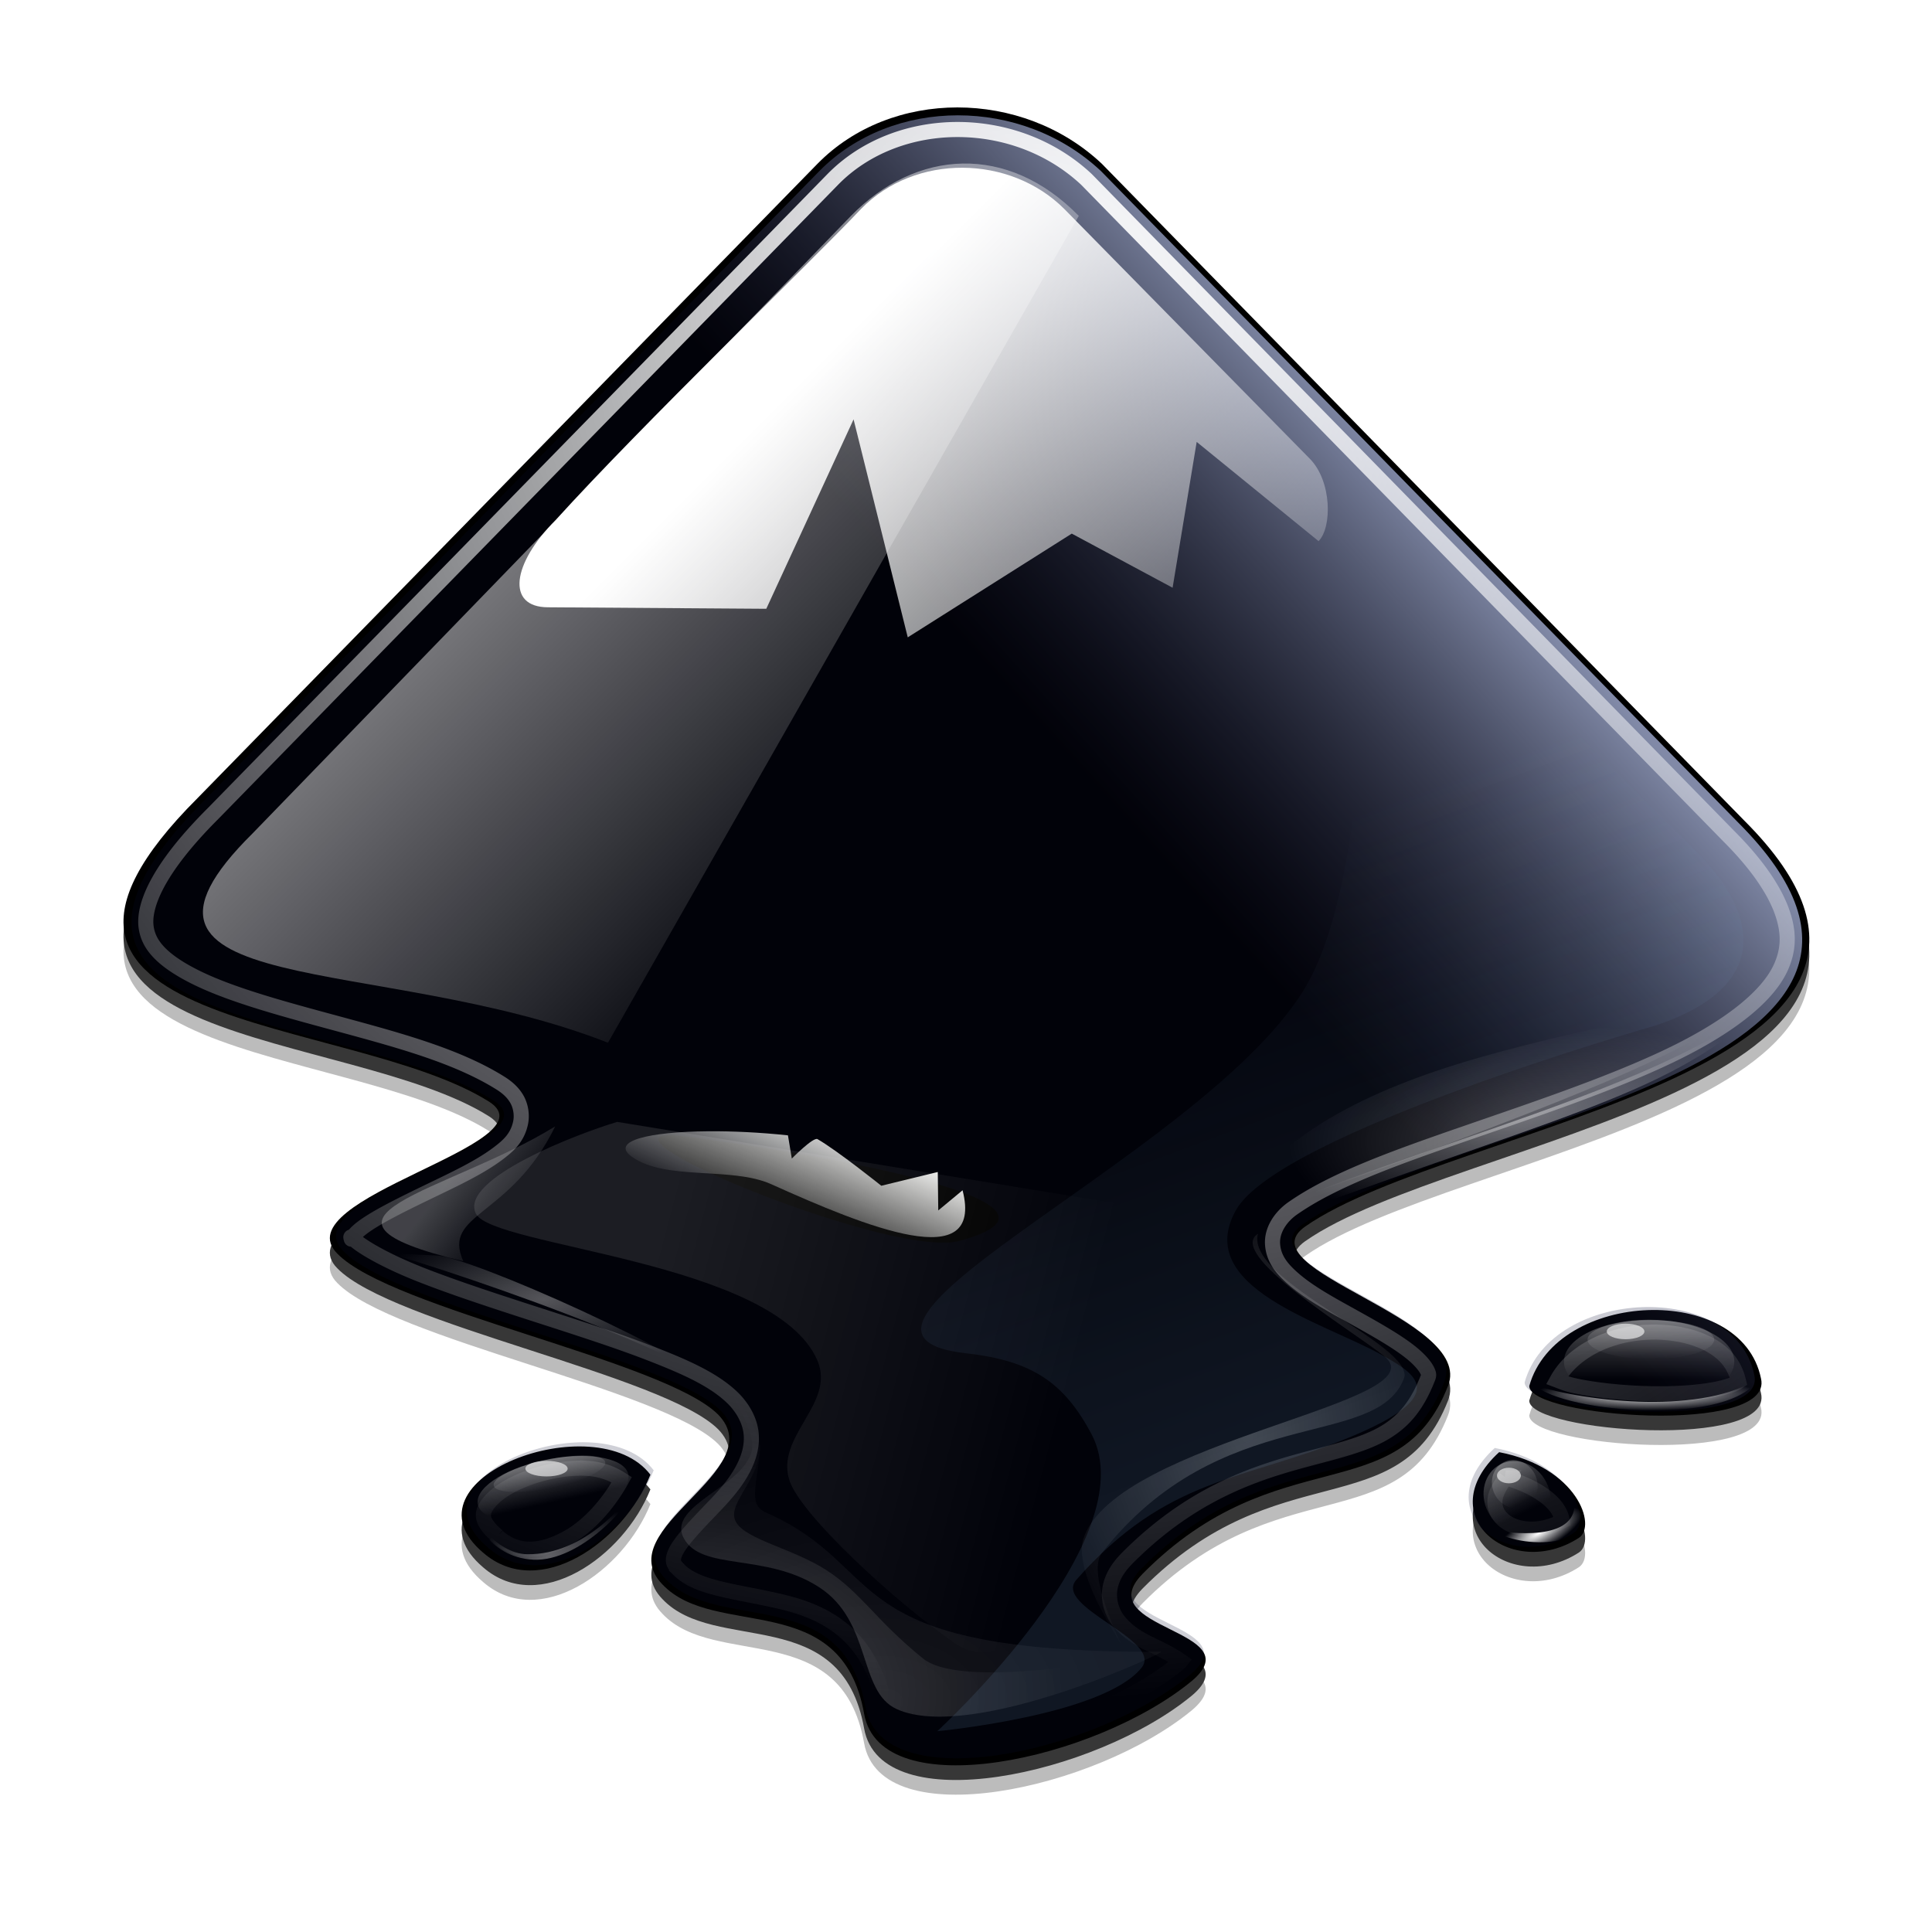 <?xml version="1.0" encoding="UTF-8" standalone="no"?>
<svg xmlns:dc="http://purl.org/dc/elements/1.1/" xmlns:cc="http://creativecommons.org/ns#" xmlns:rdf="http://www.w3.org/1999/02/22-rdf-syntax-ns#" xmlns:svg="http://www.w3.org/2000/svg" xmlns="http://www.w3.org/2000/svg" xmlns:xlink="http://www.w3.org/1999/xlink" xmlns:sodipodi="http://sodipodi.sourceforge.net/DTD/sodipodi-0.dtd" xmlns:inkscape="http://www.inkscape.org/namespaces/inkscape" version="1.0" width="128" height="128" id="svg2" sodipodi:version="0.32" inkscape:version="0.48+devel r" sodipodi:docname="inkscape.svg" inkscape:output_extension="org.inkscape.output.svg.inkscape" inkscape:export-xdpi="45" inkscape:export-ydpi="45">
<title id="title7387">Inkscape Logo</title>
<sodipodi:namedview bordercohor="#666666" inkscape:window-height="577" inkscape:window-width="862" inkscape:pageshadow="2" inkscape:pageopacity="0.0" guidetolerance="10.0" gridtolerance="10.0" objecttolerance="10.0" borderopacity="1.0" bordercolor="#666666" pagecolor="#ffffff" id="base" inkscape:zoom="1" inkscape:cx="-232" inkscape:cy="64" inkscape:window-x="192" inkscape:window-y="122" inkscape:current-layer="svg2" showgrid="false" inkscape:window-maximized="0" />
<defs id="defs4">
<linearGradient id="WhiteTransparent" gradientUnits="userSpaceOnUse">
<stop style="stop-color:white;stop-opacity:1" offset="0" id="stop7" />
<stop style="stop-color:white;stop-opacity:0" offset="1" id="stop9" />
</linearGradient>
<linearGradient id="BlackTransparent" gradientUnits="userSpaceOnUse">
<stop style="stop-color:black;stop-opacity:1" offset="0" id="stop12" />
<stop style="stop-color:black;stop-opacity:0" offset="1" id="stop14" />
</linearGradient>
<linearGradient id="liquidShade" xlink:href="#BlackTransparent" x1="0" y1="128" x2="0" y2="64" gradientUnits="userSpaceOnUse" />
<linearGradient id="liquidSpecular" xlink:href="#WhiteTransparent" x1="0" y1="128" x2="0" y2="76" gradientUnits="userSpaceOnUse" />
<linearGradient id="sideSpecular" xlink:href="#WhiteTransparent" x1="80" y1="20" x2="60" y2="40" gradientUnits="userSpaceOnUse" />
<linearGradient id="IcecapTip" xlink:href="#WhiteTransparent" x1="60" y1="20" x2="90" y2="50" gradientUnits="userSpaceOnUse" />
<linearGradient id="shinySpecular" xlink:href="#WhiteTransparent" x1="33" y1="35" x2="58" y2="60" gradientUnits="userSpaceOnUse" />
<clipPath clipPathUnits="userSpaceOnUse" id="clipoutline1">
<path id="outline1" d="M 54.1,12.5 L 12.9,54.7 C -2.7,70.3 23,69 32.3,74.9 C 36.6,77.7 18.5,81.3 22.2,85 C 25.8,88.7 43.9,92.1 47.5,95.7 C 51.1,99.4 40.2,103.3 43.8,107 C 47.3,110.7 55.7,107.2 57.2,115.6 C 58.3,121.8 72.6,118.7 79,113.4 C 83,110 72.1,110 75.7,106.3 C 84.7,97.2 92.7,102.2 96,93.8 C 97.8,89.3 82.4,86.1 86.5,83.2 C 96.3,76.3 132.3,72.8 115.7,56.2 L 73,12.5 C 67.7,7.5 59,7.5 54.1,12.5 z M 44.2,77.2 C 45.1,77.2 75,81.2 63.5,84.3 C 59.1,85.5 38.9,77.2 44.2,77.2 z M 101.4,93.8 C 101.4,95.9 117.7,97.1 116.8,93.3 C 115.5,86.9 103.2,87.4 101.4,93.8 z M 31.9,104.9 C 35.6,108.1 41.2,104.2 43,99.7 C 39.4,95 26.1,100 31.9,104.9 z M 99.4,98.2 C 94.8,102.4 100.2,106.8 104.7,103.9 C 105.9,103.1 104.6,99.2 99.4,98.2 z " />
</clipPath>
<filter id="ShadowBlur" filterUnits="userSpaceOnUse" x="0" y="0">
<feGaussianBlur in="SourceAlpha" stdDeviation="3" result="blur" id="feGaussianBlur24" />
</filter>
<filter color-interpolation-filters="sRGB" inkscape:collect="always" id="filter6017">
<feGaussianBlur inkscape:collect="always" stdDeviation="0.805" id="feGaussianBlur6019" />
</filter>
<filter color-interpolation-filters="sRGB" inkscape:collect="always" id="filter6031">
<feGaussianBlur inkscape:collect="always" stdDeviation="3.49" id="feGaussianBlur6033" />
</filter>
<linearGradient inkscape:collect="always" xlink:href="#linearGradient5785" id="linearGradient9175" gradientUnits="userSpaceOnUse" x1="82.119" y1="20" x2="60" y2="40" />
<linearGradient gradientUnits="userSpaceOnUse" id="linearGradient5785">
<stop id="stop5787" offset="0" style="stop-color:#c0cdf9;stop-opacity:1" />
<stop id="stop5789" offset="1" style="stop-color:#07092d;stop-opacity:0.288" />
</linearGradient>
<clipPath clipPathUnits="userSpaceOnUse" id="clipPath9086">
<use id="use9088" xlink:href="#outline1" class="low-specularity" style="fill:#ffffff;fill-opacity:1" x="0" y="0" width="400" height="300" transform="translate(1.009546e-6,0)" />
</clipPath>
<filter color-interpolation-filters="sRGB" inkscape:collect="always" id="filter8490">
<feGaussianBlur inkscape:collect="always" stdDeviation="2.416" id="feGaussianBlur8492" />
</filter>
<linearGradient gradientUnits="userSpaceOnUse" y2="60" x2="58" y1="35" x1="33" xlink:href="#WhiteTransparent-4" id="shinySpecular-4" gradientTransform="matrix(1.009,0,0,1.009,-0.389,-0.383)" />
<linearGradient gradientUnits="userSpaceOnUse" id="WhiteTransparent-4">
<stop id="stop7606-4" offset="0" style="stop-color:white;stop-opacity:1" />
<stop id="stop7608-7" offset="1" style="stop-color:white;stop-opacity:0" />
</linearGradient>
<linearGradient gradientUnits="userSpaceOnUse" y2="50" x2="90" y1="20" x1="60" xlink:href="#WhiteTransparent-4" id="IcecapTip-6" />
<radialGradient inkscape:collect="always" xlink:href="#linearGradient8568" id="radialGradient9177" gradientUnits="userSpaceOnUse" gradientTransform="matrix(1.57,0,0,1.051,-75.5,-22.096)" cx="116.31" cy="250.897" fx="116.31" fy="250.897" r="30.6" />
<linearGradient inkscape:collect="always" id="linearGradient8568">
<stop style="stop-color:#ffffff;stop-opacity:1;" offset="0" id="stop8570" />
<stop style="stop-color:#ffffff;stop-opacity:0;" offset="1" id="stop8572" />
</linearGradient>
<radialGradient inkscape:collect="always" xlink:href="#linearGradient8568" id="radialGradient8574" cx="132.444" cy="251.994" fx="132.444" fy="251.994" r="30.6" gradientTransform="matrix(2.003,0,0,1.341,-132.875,-95.166)" gradientUnits="userSpaceOnUse" />
<filter color-interpolation-filters="sRGB" inkscape:collect="always" id="filter8732" x="-0.078" width="1.156" y="-0.114" height="1.228">
<feGaussianBlur inkscape:collect="always" stdDeviation="1.958" id="feGaussianBlur8734" />
</filter>
<radialGradient inkscape:collect="always" xlink:href="#linearGradient8738" id="radialGradient8744" cx="210.25" cy="168.5" fx="210.25" fy="168.5" r="34.25" gradientTransform="matrix(1,0,0,0.423,0,97.164)" gradientUnits="userSpaceOnUse" />
<linearGradient inkscape:collect="always" id="linearGradient8738">
<stop style="stop-color:#ffffff;stop-opacity:1;" offset="0" id="stop8740" />
<stop style="stop-color:#ffffff;stop-opacity:0;" offset="1" id="stop8742" />
</linearGradient>
<radialGradient inkscape:collect="always" xlink:href="#linearGradient8738" id="radialGradient8768" gradientUnits="userSpaceOnUse" gradientTransform="matrix(1,0,0,0.423,0,97.164)" cx="217.5" cy="182.082" fx="217.5" fy="182.082" r="34.25" />
<filter color-interpolation-filters="sRGB" inkscape:collect="always" id="filter8764" x="-0.074" width="1.149" y="-0.175" height="1.351">
<feGaussianBlur inkscape:collect="always" stdDeviation="2.12" id="feGaussianBlur8766" />
</filter>
<linearGradient inkscape:collect="always" xlink:href="#linearGradient8866" id="linearGradient8912" x1="231.625" y1="195.188" x2="231.75" y2="201.5" gradientUnits="userSpaceOnUse" />
<linearGradient inkscape:collect="always" id="linearGradient8866">
<stop style="stop-color:#ffffff;stop-opacity:1;" offset="0" id="stop8868" />
<stop style="stop-color:#ffffff;stop-opacity:0;" offset="1" id="stop8870" />
</linearGradient>
<linearGradient inkscape:collect="always" xlink:href="#linearGradient8866" id="linearGradient8910" x1="231.376" y1="195.621" x2="231.376" y2="200.071" gradientUnits="userSpaceOnUse" />
<filter color-interpolation-filters="sRGB" inkscape:collect="always" id="filter8906" x="-0.085" width="1.171" y="-0.278" height="1.556">
<feGaussianBlur inkscape:collect="always" stdDeviation="0.565" id="feGaussianBlur8908" />
</filter>
<radialGradient inkscape:collect="always" xlink:href="#linearGradient8916" id="radialGradient8922" cx="228.219" cy="204.832" fx="228.219" fy="204.832" r="14.094" gradientTransform="matrix(1,0,0,0.148,0,174.569)" gradientUnits="userSpaceOnUse" />
<linearGradient inkscape:collect="always" id="linearGradient8916">
<stop style="stop-color:#ffffff;stop-opacity:1;" offset="0" id="stop8918" />
<stop style="stop-color:#ffffff;stop-opacity:0;" offset="1" id="stop8920" />
</linearGradient>
<filter color-interpolation-filters="sRGB" inkscape:collect="always" id="filter8980" x="-0.07" width="1.14" y="-0.473" height="1.946">
<feGaussianBlur inkscape:collect="always" stdDeviation="0.821" id="feGaussianBlur8982" />
</filter>
<linearGradient inkscape:collect="always" xlink:href="#linearGradient8866" id="linearGradient8990" gradientUnits="userSpaceOnUse" x1="231.625" y1="195.188" x2="231.75" y2="201.5" />
<linearGradient inkscape:collect="always" xlink:href="#linearGradient8866" id="linearGradient8992" gradientUnits="userSpaceOnUse" x1="231.376" y1="195.621" x2="231.376" y2="200.071" />
<radialGradient inkscape:collect="always" xlink:href="#linearGradient8916" id="radialGradient8994" gradientUnits="userSpaceOnUse" gradientTransform="matrix(1,0,0,0.148,0,174.569)" cx="228.219" cy="204.832" fx="228.219" fy="204.832" r="14.094" />
<radialGradient inkscape:collect="always" xlink:href="#linearGradient8998" id="radialGradient9004" cx="89.875" cy="187.869" fx="89.875" fy="187.869" r="22.75" gradientTransform="matrix(1,0,0,0.407,0,115.76)" gradientUnits="userSpaceOnUse" />
<linearGradient inkscape:collect="always" id="linearGradient8998">
<stop style="stop-color:#ffffff;stop-opacity:0.33" offset="0" id="stop9000" />
<stop style="stop-color:#ffffff;stop-opacity:0;" offset="1" id="stop9002" />
</linearGradient>
<linearGradient inkscape:collect="always" xlink:href="#linearGradient8866" id="linearGradient9023" gradientUnits="userSpaceOnUse" x1="231.625" y1="195.188" x2="231.75" y2="201.5" />
<linearGradient inkscape:collect="always" xlink:href="#linearGradient8866" id="linearGradient9025" gradientUnits="userSpaceOnUse" x1="231.376" y1="195.621" x2="231.376" y2="200.071" />
<radialGradient inkscape:collect="always" xlink:href="#linearGradient9040" id="radialGradient9046" cx="90.281" cy="230.836" fx="90.281" fy="230.836" r="10.469" gradientTransform="matrix(1.185,-0.328,0.123,0.443,-45.068,152.922)" gradientUnits="userSpaceOnUse" />
<linearGradient inkscape:collect="always" id="linearGradient9040">
<stop style="stop-color:#ffffff;stop-opacity:1;" offset="0" id="stop9042" />
<stop style="stop-color:#ffffff;stop-opacity:0;" offset="1" id="stop9044" />
</linearGradient>
<filter color-interpolation-filters="sRGB" inkscape:collect="always" id="filter9068" x="-0.076" width="1.152" y="-0.166" height="1.331">
<feGaussianBlur inkscape:collect="always" stdDeviation="0.665" id="feGaussianBlur9070" />
</filter>
<radialGradient inkscape:collect="always" xlink:href="#linearGradient9286" id="radialGradient11553" gradientUnits="userSpaceOnUse" gradientTransform="matrix(1.722,0,0,1.695,-49.395,-14.078)" cx="68.4" cy="21.226" fx="68.4" fy="21.226" r="54.783" />
<linearGradient inkscape:collect="always" id="linearGradient9286">
<stop style="stop-color:#ffffff;stop-opacity:1;" offset="0" id="stop9288" />
<stop style="stop-color:#ffffff;stop-opacity:0;" offset="1" id="stop9290" />
</linearGradient>
<filter color-interpolation-filters="sRGB" inkscape:collect="always" id="filter9298">
<feGaussianBlur inkscape:collect="always" stdDeviation="0.326" id="feGaussianBlur9300" />
</filter>
<linearGradient inkscape:collect="always" xlink:href="#linearGradient5899-3" id="linearGradient5905" x1="95.5" y1="208.164" x2="153.5" y2="223.5" gradientUnits="userSpaceOnUse" />
<linearGradient inkscape:collect="always" id="linearGradient5899-3">
<stop style="stop-color:#ffffff;stop-opacity:1;" offset="0" id="stop5901-1" />
<stop style="stop-color:#ffffff;stop-opacity:0;" offset="1" id="stop5903-7" />
</linearGradient>
<filter color-interpolation-filters="sRGB" inkscape:collect="always" id="filter5983-5" x="-0.083" width="1.165" y="-0.122" height="1.245">
<feGaussianBlur inkscape:collect="always" stdDeviation="3.687" id="feGaussianBlur5985-9" />
</filter>
<linearGradient inkscape:collect="always" xlink:href="#linearGradient5793-6" id="linearGradient5801" x1="57.225" y1="76.246" x2="53.632" y2="84.48" gradientUnits="userSpaceOnUse" gradientTransform="matrix(0.885,0,0,0.885,5.177,9.229)" />
<linearGradient inkscape:collect="always" id="linearGradient5793-6">
<stop style="stop-color:#eeeeec;stop-opacity:1;" offset="0" id="stop5795-2" />
<stop style="stop-color:#eeeeec;stop-opacity:0;" offset="1" id="stop5797-1" />
</linearGradient>
<radialGradient inkscape:collect="always" xlink:href="#linearGradient5805" id="radialGradient5811" cx="181.227" cy="214.551" fx="181.227" fy="214.551" r="22.466" gradientTransform="matrix(1.352,0,0,1.718,-63.706,-153.956)" gradientUnits="userSpaceOnUse" />
<linearGradient inkscape:collect="always" id="linearGradient5805">
<stop style="stop-color:#ffffff;stop-opacity:1;" offset="0" id="stop5807" />
<stop style="stop-color:#ffffff;stop-opacity:0;" offset="1" id="stop5809" />
</linearGradient>
<filter color-interpolation-filters="sRGB" inkscape:collect="always" id="filter5845">
<feGaussianBlur inkscape:collect="always" stdDeviation="1.241" id="feGaussianBlur5847" />
</filter>
<linearGradient inkscape:collect="always" xlink:href="#WhiteTransparent-4" id="linearGradient5822" gradientUnits="userSpaceOnUse" gradientTransform="matrix(0.493,0,0,0.493,-6,-9.723)" x1="73.712" y1="180.476" x2="82.754" y2="187.66" />
<linearGradient inkscape:collect="always" id="linearGradient10981-3">
<stop style="stop-color:#729fcf;stop-opacity:1;" offset="0" id="stop10983-2" />
<stop style="stop-color:#729fcf;stop-opacity:0;" offset="1" id="stop10985-3" />
</linearGradient>
<filter color-interpolation-filters="sRGB" inkscape:collect="always" id="filter10997-7">
<feGaussianBlur inkscape:collect="always" stdDeviation="2.77" id="feGaussianBlur10999-0" />
</filter>
<linearGradient y2="144.5" x2="153.701" y1="217.5" x1="180.813" gradientTransform="translate(-130.166,-83.353)" gradientUnits="userSpaceOnUse" id="linearGradient1030" xlink:href="#linearGradient10981-3" inkscape:collect="always" />
</defs>
<style type="text/css" id="style26">
	.specularity {opacity:0.5;}
	.low-specularity {opacity:0.25;}
	.full-specularity {opacity:1;}
	.black {fill:#000000;}
	.white {fill:#ffffff;}
	.outline-big {stroke-width:16;stroke:none;opacity:0.1;fill:none;}
	.outline-small {stroke-width:8;stroke:none;opacity:0.2;fill:none;}
	.stroke-highlight {fill:none;stroke:none;opacity:0.2;}
       	.base-shadow 	{fill:black;opacity:75;}
	</style>
<!-- Copyright License -->
<g style="display:inline;enable-background:new" transform="matrix(0.997,0,0,0.996,0.221,-1.598)" id="g9139">
<g style="opacity:0.783" transform="translate(3.68968e-7,0.488)" id="g6035">
<path inkscape:connector-curvature="0" sodipodi:nodetypes="ccccccccccccccccccccccc" style="fill:#000000;fill-opacity:1;filter:url(#filter6017)" d="m 54.1,12.988 -41.2,42.2 c -15.6,15.6 10.1,14.3 19.4,20.2 4.3,2.8 -13.8,6.4 -10.1,10.1 3.6,3.7 21.7,7.1 25.3,10.7 3.6,3.7 -7.3,7.6 -3.7,11.3 3.5,3.7 11.9,0.2 13.4,8.6 1.1,6.2 15.4,3.1 21.8,-2.2 4,-3.4 -6.9,-3.4 -3.3,-7.1 9,-9.1 17,-4.1 20.3,-12.5 1.8,-4.5 -13.6,-7.7 -9.5,-10.6 9.8,-6.9 45.8,-10.4 29.2,-27 l -42.7,-43.7 c -5.3,-5 -14,-5 -18.9,0 z m 47.3,81.3 c 0,2.1 16.3,3.3 15.4,-0.5 -1.3,-6.4 -13.6,-5.9 -15.4,0.5 z M 31.9,105.388 c 3.7,3.2 9.3,-0.7 11.1,-5.2 -3.6,-4.7 -16.9,0.3 -11.1,5.2 z m 67.5,-6.7 c -4.6,4.2 0.8,8.6 5.3,5.7 1.2,-0.8 -0.1,-4.7 -5.3,-5.7 z" id="path5987" />
<path inkscape:connector-curvature="0" id="path6021" d="m 54.1,13.965 -41.2,42.2 c -15.6,15.6 10.1,14.3 19.4,20.2 4.3,2.8 -13.8,6.4 -10.1,10.1 3.6,3.7 21.7,7.1 25.3,10.7 3.6,3.7 -7.3,7.6 -3.7,11.3 3.5,3.7 11.9,0.2 13.4,8.6 1.1,6.2 15.4,3.1 21.8,-2.2 4,-3.4 -6.9,-3.4 -3.3,-7.1 9,-9.1 17,-4.1 20.3,-12.5 1.8,-4.5 -13.6,-7.7 -9.5,-10.6 9.8,-6.9 45.8,-10.4 29.2,-27 l -42.7,-43.7 c -5.3,-5 -14,-5 -18.9,0 z m 47.3,81.3 c 0,2.1 16.3,3.3 15.4,-0.5 -1.3,-6.4 -13.6,-5.9 -15.4,0.5 z M 31.9,106.365 c 3.7,3.2 9.3,-0.7 11.1,-5.2 -3.6,-4.7 -16.9,0.3 -11.1,5.2 z m 67.5,-6.7 c -4.6,4.2 0.8,8.6 5.3,5.7 1.2,-0.8 -0.1,-4.7 -5.3,-5.7 z" style="opacity:0.576;fill:#000000;fill-opacity:1;filter:url(#filter6031)" sodipodi:nodetypes="ccccccccccccccccccccccc" />
</g>
<path inkscape:connector-curvature="0" sodipodi:nodetypes="ccccccccccccccccccccccc" style="fill:#000000;fill-opacity:1" d="M 54.1,12.5 12.9,54.7 C -2.7,70.3 23,69 32.3,74.9 36.6,77.7 18.5,81.3 22.2,85 c 3.6,3.7 21.7,7.1 25.3,10.7 3.6,3.7 -7.3,7.6 -3.7,11.3 3.5,3.7 11.9,0.2 13.4,8.6 1.1,6.2 15.4,3.1 21.8,-2.2 4,-3.4 -6.9,-3.4 -3.3,-7.1 9,-9.1 17,-4.1 20.3,-12.5 1.8,-4.5 -13.6,-7.7 -9.5,-10.6 9.8,-6.9 45.8,-10.4 29.2,-27 L 73,12.5 c -5.3,-5 -14,-5 -18.9,0 z m 47.3,81.3 c 0,2.1 16.3,3.3 15.4,-0.5 -1.3,-6.4 -13.6,-5.9 -15.4,0.5 z m -69.5,11.1 c 3.7,3.2 9.3,-0.7 11.1,-5.2 -3.6,-4.7 -16.9,0.3 -11.1,5.2 z m 67.5,-6.7 c -4.6,4.2 0.8,8.6 5.3,5.7 1.2,-0.8 -0.1,-4.7 -5.3,-5.7 z" id="use7631" />
<path inkscape:connector-curvature="0" sodipodi:nodetypes="ccccccccccccccccccccccc" style="fill:none" d="M 54.1,12.5 12.9,54.7 C -2.7,70.3 23,69 32.3,74.9 36.6,77.7 18.5,81.3 22.2,85 c 3.6,3.7 21.7,7.1 25.3,10.7 3.6,3.7 -7.3,7.6 -3.7,11.3 3.5,3.7 11.9,0.2 13.4,8.6 1.1,6.2 15.4,3.1 21.8,-2.2 4,-3.4 -6.9,-3.4 -3.3,-7.1 9,-9.1 17,-4.1 20.3,-12.5 1.8,-4.5 -13.6,-7.7 -9.5,-10.6 9.8,-6.9 45.8,-10.4 29.2,-27 L 73,12.5 c -5.3,-5 -14,-5 -18.9,0 z m 47.3,81.3 c 0,2.1 16.3,3.3 15.4,-0.5 -1.3,-6.4 -13.6,-5.9 -15.4,0.5 z m -69.5,11.1 c 3.7,3.2 9.3,-0.7 11.1,-5.2 -3.6,-4.7 -16.9,0.3 -11.1,5.2 z m 67.5,-6.7 c -4.6,4.2 0.8,8.6 5.3,5.7 1.2,-0.8 -0.1,-4.7 -5.3,-5.7 z" id="use7639" />
<use inkscape:label="blue_cast" id="use7641" xlink:href="#outline1" class="low-specularity" style="opacity:0.67;fill:url(#linearGradient9175);filter:url(#filter8490)" x="0" y="0" width="400" height="300" transform="matrix(0.991,0,0,0.991,0.605,0.604)" clip-path="url(#clipPath9086)" />
<path inkscape:connector-curvature="0" id="path7643" d="m 16.565,57.039 c -11.202,11.101 8.477,7.973 23.615,13.927 l 31.285,-55.001 c -4.743,-4.844 -10.798,-4.44 -15.138,0 L 16.565,57.039 z" style="opacity:0.505;fill:url(#shinySpecular-4);stroke:none" class="specularity" />
<path inkscape:connector-curvature="0" d="m 70.5,15.5 16.3,16.6 c 1.5,1.5 1.5,4.6 0.6,5.5 L 79.3,31 77.7,40.7 71,37.1 60.1,44 56.5,29.5 50.7,42.1 36.2,42 c -2.8,0 -2.4,-2.9 0.5,-5.8 5.7,-6.3 16.8,-17 20.3,-20.7 3.6,-3.7 9.9,-3.6 13.5,0 z" style="fill:url(#IcecapTip-6)" class="full-specularity" id="icecap-7" />
<path inkscape:connector-curvature="0" style="opacity:0.217;fill:url(#radialGradient9177);fill-opacity:1;fill-rule:evenodd;stroke:none" d="m 113,203.5 c 0,0 3.341,5.101 3,7.5 -0.668,4.709 -10.809,7.058 -8.562,11.25 2.22,4.141 10.221,1.794 16.938,6.125 6.688,4.312 4.889,13.101 9.75,15.312 9.479,4.312 34.375,-7.438 33.125,-7.188 -1.25,0.25 -24.57,5.095 -29.82,0.845 -5.986,-4.846 -7.702,-8.23 -12.117,-11.095 -4.138,-2.685 -9.95,-3.78 -11.303,-5.979 -1.353,-2.198 2.709,-5.035 2.99,-9.271 0.169,-2.544 -4,-7.5 -4,-7.5 z" id="path8566" transform="matrix(0.53,0,0,0.53,-11.722,-13.864)" sodipodi:nodetypes="csszsszszsc" />
<path inkscape:connector-curvature="0" sodipodi:nodetypes="csszscssc" transform="matrix(0.53,0,0,0.53,-11.722,-13.864)" id="path8718" d="m 113,203.5 c 0,0 3.341,5.101 3,7.5 -0.668,4.709 -10.809,7.058 -8.562,11.25 2.22,4.141 10.221,1.794 16.938,6.125 6.688,4.312 4.889,13.101 9.75,15.312 9.479,4.312 34.375,-7.438 33.125,-7.188 -41.34,0.157 -33.625,-10.495 -49.562,-17.5 -2.303,-1.012 -0.968,-3.763 -0.688,-8 0.169,-2.544 -4,-7.5 -4,-7.5 z" style="opacity:0.276;fill:url(#radialGradient8574);fill-opacity:1;fill-rule:evenodd;stroke:none;filter:url(#filter8732)" />
<path inkscape:connector-curvature="0" style="opacity:0.453;fill:url(#radialGradient8744);fill-opacity:1;fill-rule:evenodd;stroke:none" d="m 183.25,181.75 c 37.104,-13.655 49.024,-15.531 61.25,-27.75 -14.161,11.954 -44.099,18.366 -68.5,29 l 7.25,-1.25 z" id="path8736" transform="matrix(0.53,0,0,0.53,-11.722,-13.864)" sodipodi:nodetypes="cccc" />
<path inkscape:connector-curvature="0" sodipodi:nodetypes="cccc" transform="matrix(0.53,0,0,0.53,-11.722,-14.791)" id="path8746" d="m 183.25,181.75 c 61.104,-21.655 50.774,-21.531 61.25,-27.75 -19.428,7.437 -55.734,8.23 -68.5,29 l 7.25,-1.25 z" style="opacity:0.512;fill:url(#radialGradient8768);fill-opacity:1;fill-rule:evenodd;stroke:none;filter:url(#filter8764)" />
<path sodipodi:type="arc" style="opacity:0.286;fill:url(#linearGradient8912);fill-opacity:1;fill-rule:nonzero;stroke:none;stroke-width:1;marker:none;visibility:visible;display:inline;overflow:visible;enable-background:accumulate" id="path8864" sodipodi:cx="229.9375" sodipodi:cy="199.0625" sodipodi:rx="7.9375" sodipodi:ry="2.4375" d="m 237.875,199.062 c 0,1.346 -3.554,2.438 -7.938,2.438 -4.384,0 -7.938,-1.091 -7.938,-2.438 0,-1.346 3.554,-2.438 7.938,-2.438 4.384,0 7.938,1.091 7.938,2.438 z" transform="matrix(0.53,0,0,0.53,-12.384,-14.791)" />
<path transform="matrix(0.713,0,0,1.141,-54.578,-134.955)" d="m 237.875,199.062 c 0,1.346 -3.554,2.438 -7.938,2.438 -4.384,0 -7.938,-1.091 -7.938,-2.438 0,-1.346 3.554,-2.438 7.938,-2.438 4.384,0 7.938,1.091 7.938,2.438 z" sodipodi:ry="2.4375" sodipodi:rx="7.9375" sodipodi:cy="199.0625" sodipodi:cx="229.9375" id="path8874" style="opacity:0.621;fill:url(#linearGradient8910);fill-opacity:1;fill-rule:nonzero;stroke:none;stroke-width:1;marker:none;visibility:visible;display:inline;overflow:visible;filter:url(#filter8906);enable-background:accumulate" sodipodi:type="arc" />
<path inkscape:connector-curvature="0" style="fill:url(#radialGradient8922);fill-opacity:1;fill-rule:evenodd;stroke:none;filter:url(#filter8980)" d="m 214.125,203.75 c 3.769,3.484 24.756,5.272 28.188,-1 -6.737,4.784 -21.717,3.103 -28.188,1 z" id="path8914" transform="matrix(0.53,0,0,0.53,-11.722,-14.239)" sodipodi:nodetypes="ccc" />
<path transform="matrix(0.204,-0.104,0.24,0.472,5.755,30.287)" d="m 236.446,199.062 c 0,1.702 -2.914,3.082 -6.508,3.082 -3.595,0 -6.508,-1.38 -6.508,-3.082 0,-1.702 2.914,-3.082 6.508,-3.082 3.595,0 6.508,1.38 6.508,3.082 z" sodipodi:ry="3.082082" sodipodi:rx="6.508443" sodipodi:cy="199.0625" sodipodi:cx="229.9375" id="path8984" style="opacity:0.286;fill:url(#linearGradient8990);fill-opacity:1;fill-rule:nonzero;stroke:none;stroke-width:1;marker:none;visibility:visible;display:inline;overflow:visible;enable-background:accumulate" sodipodi:type="arc" />
<path sodipodi:type="arc" style="opacity:0.621;fill:url(#linearGradient8992);fill-opacity:1;fill-rule:nonzero;stroke:none;stroke-width:1;marker:none;visibility:visible;display:inline;overflow:visible;filter:url(#filter8906);enable-background:accumulate" id="path8986" sodipodi:cx="229.9375" sodipodi:cy="199.0625" sodipodi:rx="7.055552" sodipodi:ry="2.140048" d="m 236.993,199.062 c 0,1.182 -3.159,2.14 -7.056,2.14 -3.897,0 -7.056,-0.958 -7.056,-2.14 0,-1.182 3.159,-2.14 7.056,-2.14 3.897,0 7.056,0.958 7.056,2.14 z" transform="matrix(0.275,-0.139,0.516,1.017,-65.353,-69.301)" />
<path inkscape:connector-curvature="0" sodipodi:nodetypes="ccc" transform="matrix(0.204,-0.104,0.24,0.472,6.26,30.65)" id="path8988" d="m 217.058,201.94 c 3.769,3.484 26.971,8.911 25.255,0.81 -3.317,5.323 -18.784,1.293 -25.255,-0.81 z" style="fill:url(#radialGradient8994);fill-opacity:1;fill-rule:evenodd;stroke:none;filter:url(#filter8980)" />
<path inkscape:connector-curvature="0" style="fill:url(#radialGradient9004);fill-opacity:1;fill-rule:evenodd;stroke:none" d="m 68.25,186 c 0,-0.621 38.846,11.838 45.5,18.5 -5.471,-5.338 -33.16,-17.616 -37.375,-17.75 -4.215,-0.134 -7.625,-0.5 -8.125,-0.75 z" id="path8996" transform="matrix(0.53,0,0,0.53,-11.722,-13.864)" sodipodi:nodetypes="cczc" />
<g id="g9018" transform="matrix(0.879,-0.193,0.234,0.696,-20.21,36.726)">
<path sodipodi:type="arc" style="opacity:0.286;fill:url(#linearGradient9023);fill-opacity:1;fill-rule:nonzero;stroke:none;stroke-width:1;marker:none;visibility:visible;display:inline;overflow:visible;enable-background:accumulate" id="path9006" sodipodi:cx="229.9375" sodipodi:cy="199.0625" sodipodi:rx="7.9375" sodipodi:ry="2.4375" d="m 237.875,199.062 c 0,1.346 -3.554,2.438 -7.938,2.438 -4.384,0 -7.938,-1.091 -7.938,-2.438 0,-1.346 3.554,-2.438 7.938,-2.438 4.384,0 7.938,1.091 7.938,2.438 z" transform="matrix(0.53,0,0,0.53,-84.416,-4.728)" />
<path transform="matrix(0.713,0,0,1.141,-126.61,-124.892)" d="m 237.875,199.062 c 0,1.346 -3.554,2.438 -7.938,2.438 -4.384,0 -7.938,-1.091 -7.938,-2.438 0,-1.346 3.554,-2.438 7.938,-2.438 4.384,0 7.938,1.091 7.938,2.438 z" sodipodi:ry="2.4375" sodipodi:rx="7.9375" sodipodi:cy="199.0625" sodipodi:cx="229.9375" id="path9008" style="opacity:0.621;fill:url(#linearGradient9025);fill-opacity:1;fill-rule:nonzero;stroke:none;stroke-width:1;marker:none;visibility:visible;display:inline;overflow:visible;filter:url(#filter8906);enable-background:accumulate" sodipodi:type="arc" />
</g>
<path inkscape:connector-curvature="0" style="opacity:0.616;fill:url(#radialGradient9046);fill-opacity:1;fill-rule:evenodd;stroke:none;filter:url(#filter9068)" d="m 80.5,220.062 c 0,0 2.103,5.651 7.875,5.938 5.839,0.29 12.503,-7.007 13.062,-9.625 -1,2.25 -6.59,9.033 -13.812,8.938 -4.1,-0.054 -7.125,-5.25 -7.125,-5.25 z" id="path9038" transform="matrix(0.53,0,0,0.53,-11.623,-14.427)" sodipodi:nodetypes="czczc" />
<path inkscape:label="top_inner_highlight" d="m 63.406,10.219 c -3.098,0 -6.135,1.122 -8.281,3.312 l -41.188,42.188 c -3.766,3.766 -4.67,6.231 -4.438,7.625 0.116,0.697 0.459,1.303 1.188,1.938 0.729,0.634 1.831,1.256 3.156,1.812 2.65,1.112 6.218,2.008 9.719,2.969 3.501,0.961 6.93,1.975 9.531,3.625 0.397,0.258 0.769,0.576 1.031,1.031 0.262,0.455 0.354,1.056 0.25,1.562 -0.208,1.013 -0.832,1.547 -1.469,2.031 -1.273,0.969 -3.023,1.773 -4.781,2.625 -1.758,0.852 -3.525,1.723 -4.406,2.438 -0.441,0.357 -0.6,0.678 -0.594,0.656 0.006,-0.022 -0.117,-0.273 0.094,-0.062 0.552,0.567 2.274,1.538 4.469,2.406 2.195,0.868 4.881,1.746 7.594,2.625 2.713,0.879 5.457,1.75 7.781,2.656 2.324,0.906 4.218,1.749 5.469,3 0.623,0.64 1.063,1.436 1.156,2.25 0.094,0.814 -0.127,1.578 -0.438,2.219 -0.621,1.281 -1.62,2.267 -2.531,3.219 -0.911,0.952 -1.736,1.86 -2.031,2.469 -0.148,0.304 -0.17,0.502 -0.156,0.625 0.014,0.123 0.035,0.246 0.312,0.531 A 1.457,1.457 0 0 1 44.875,106 c 1.194,1.262 3.787,1.439 6.719,2.125 1.466,0.343 2.999,0.862 4.312,2 1.314,1.138 2.299,2.871 2.719,5.219 0.176,0.995 0.703,1.479 1.969,1.875 1.266,0.396 3.194,0.466 5.312,0.156 4.236,-0.619 9.26,-2.695 12.156,-5.094 0.18,-0.153 0.13,-0.113 0.188,-0.187 -0.195,-0.139 -0.652,-0.437 -1.406,-0.813 -0.892,-0.444 -1.945,-0.86 -2.75,-1.875 -0.403,-0.508 -0.68,-1.309 -0.562,-2.094 0.117,-0.784 0.547,-1.437 1.125,-2.031 4.746,-4.798 9.422,-5.944 12.938,-6.875 1.758,-0.465 3.229,-0.891 4.344,-1.594 1.114,-0.703 1.985,-1.664 2.719,-3.531 0.081,-0.202 0.079,-0.261 -0.031,-0.5 C 94.515,92.542 94.221,92.16 93.75,91.75 92.809,90.931 91.24,90.051 89.688,89.188 88.135,88.324 86.627,87.519 85.531,86.5 c -0.548,-0.51 -1.122,-1.152 -1.188,-2.125 -0.066,-0.973 0.573,-1.852 1.312,-2.375 2.746,-1.933 6.896,-3.405 11.406,-4.969 4.51,-1.564 9.361,-3.182 13.312,-5.031 3.951,-1.849 6.857,-3.979 7.781,-6.125 0.462,-1.073 0.547,-2.159 0.063,-3.562 -0.484,-1.404 -1.59,-3.121 -3.563,-5.094 L 72,13.562 c -0.011,-0.01 -0.021,-0.021 -0.031,-0.031 -2.358,-2.208 -5.478,-3.312 -8.562,-3.312 z m 45.938,80 c -2.635,0.095 -5.06,1.301 -6.094,3.188 0.294,0.111 0.558,0.235 1.031,0.344 1.376,0.316 3.296,0.521 5.188,0.562 1.892,0.042 3.784,-0.117 4.937,-0.438 0.505,-0.14 0.772,-0.282 0.906,-0.375 -0.256,-1.091 -0.865,-1.862 -1.906,-2.438 -1.079,-0.596 -2.557,-0.898 -4.062,-0.844 z m -70.5,9.062 c -2.09,-0.145 -4.717,0.687 -6,1.719 -0.642,0.516 -0.913,0.994 -0.938,1.312 -0.024,0.318 0.077,0.742 0.938,1.469 a 1.457,1.457 0 0 1 0,0.031 c 1.353,1.17 2.882,1.048 4.625,0.094 1.461,-0.8 2.757,-2.301 3.625,-3.875 -0.585,-0.377 -1.285,-0.683 -2.25,-0.75 z m 61,0.625 c -0.447,0.569 -0.691,1.098 -0.719,1.469 -0.038,0.512 0.107,0.907 0.5,1.281 0.737,0.701 2.339,1.003 3.969,0.125 -0.032,-0.189 -0.093,-0.476 -0.344,-0.844 -0.5,-0.734 -1.669,-1.525 -3.406,-2.031 z" inkscape:href="#use7639" id="87235" style="fill:none;stroke:url(#radialGradient11553);stroke-width:1.004;stroke-miterlimit:4;stroke-opacity:1;stroke-dasharray:none;filter:url(#filter9298)" xlink:href="#use7639" inkscape:original="M 63.40039 8.75 C 59.95039 8.75 56.54961 10 54.09961 12.5 L 12.90039 54.69922 C -2.699609 70.29922 23.00078 69.00039 32.30078 74.90039 C 36.60078 77.70039 18.49922 81.3 22.19922 85 C 25.79922 88.7 43.9 92.09922 47.5 95.69922 C 51.1 99.39922 40.20078 103.3 43.80078 107 C 47.30078 110.7 55.69922 107.1996 57.19922 115.5996 C 58.29922 121.7996 72.6 118.7004 79 113.4004 C 83 110.0004 72.09922 110.0008 75.69922 106.3008 C 84.69922 97.20078 92.7 102.2008 96 93.80078 C 97.8 89.30078 82.4 86.09922 86.5 83.19922 C 96.3 76.29922 132.2992 72.79922 115.6992 56.19922 L 73 12.5 C 70.35 10 66.85039 8.75 63.40039 8.75 z M 109.2871 88.75 C 105.8246 88.875 102.3004 90.60078 101.4004 93.80078 C 101.4004 95.90078 117.7008 97.10078 116.8008 93.30078 C 116.1508 90.10078 112.7496 88.625 109.2871 88.75 z M 38.93164 97.83984 C 33.94414 97.49297 27.55039 101.2254 31.90039 104.9004 C 35.60039 108.1004 41.2 104.1992 43 99.69922 C 42.1 98.52422 40.59414 97.95547 38.93164 97.83984 z M 99.40039 98.19922 C 94.80039 102.3992 100.1992 106.8004 104.6992 103.9004 C 105.8992 103.1004 104.6004 99.19922 99.40039 98.19922 z " inkscape:radius="-1.456531" sodipodi:type="inkscape:offset" />
<path inkscape:connector-curvature="0" sodipodi:nodetypes="csssssscs" transform="matrix(0.488,0,0,0.488,-5.81,-7.704)" id="path5897" d="m 95.5,172 c -5.091,1.502 -21.592,7.737 -19.25,12.5 2.244,4.563 40.611,6.401 46.5,20 2.568,5.93 -5.892,10.403 -3.75,16.5 1.65,4.695 14.412,16.491 22.486,22.068 6.333,4.374 14.651,-3.522 11.264,-10.068 -5.396,-10.428 18.443,-23.199 29.25,-29 6.305,-3.384 -13,-20 -13,-20 0,0 -73.5,-12 -73.5,-12 z" style="opacity:0.325;fill:url(#linearGradient5905);fill-opacity:1;fill-rule:evenodd;stroke:none;filter:url(#filter5983-5)" />
<path inkscape:connector-curvature="0" sodipodi:nodetypes="cssssssssss" id="path5783" d="m 41.742,78.533 c 2.232,1.639 6.637,0.651 9.282,1.842 6.35,2.859 14.155,6.045 12.719,0.405 0,0 -1.616,1.342 -1.616,1.342 0,0 -0.032,-2.558 -0.032,-2.558 0,0 -3.752,0.916 -3.752,0.916 0,0 -2.906,-2.333 -4.239,-3.102 -0.278,-0.161 -1.708,1.293 -1.708,1.293 0,0 -0.257,-1.544 -0.257,-1.544 -1.857,-0.198 -3.696,-0.285 -5.315,-0.272 -3.881,0.031 -6.499,0.638 -5.083,1.678 z" style="fill:url(#linearGradient5801);fill-opacity:1;fill-rule:evenodd;stroke:none" />
<path inkscape:connector-curvature="0" sodipodi:nodetypes="csssssc" transform="matrix(0.488,0,0,0.488,-5.81,-7.704)" id="path5803" d="m 182.75,187.25 c -1.76,6.478 21.628,15.28 19.875,19.75 -3.859,9.842 -24.976,3.138 -41.125,23.75 -2.313,2.953 3.25,13.5 2.5,12.25 -0.75,-1.25 -6.465,-9.963 -5,-14.25 4.594,-13.445 49.013,-18.457 40.875,-24.875 -4.68,-3.691 -21.506,-13.887 -17.125,-16.625 z" style="opacity:0.478;fill:url(#radialGradient5811);fill-opacity:1;fill-rule:evenodd;stroke:none;filter:url(#filter5845)" />
<path transform="matrix(0.488,0,0,0.488,-6.36,-8.009)" d="m 236.5,201.188 c 0,0.587 -1.147,1.062 -2.562,1.062 -1.415,0 -2.562,-0.476 -2.562,-1.062 0,-0.587 1.147,-1.062 2.562,-1.062 1.415,0 2.562,0.476 2.562,1.062 z" sodipodi:ry="1.0625" sodipodi:rx="2.5625" sodipodi:cy="201.1875" sodipodi:cx="233.9375" id="path6041" style="opacity:0.586;fill:#ffffff;fill-opacity:1;fill-rule:nonzero;stroke:none;stroke-width:1;marker:none;visibility:visible;display:inline;overflow:visible;enable-background:accumulate" sodipodi:type="arc" />
<path sodipodi:type="arc" style="opacity:0.586;fill:#ffffff;fill-opacity:1;fill-rule:nonzero;stroke:none;stroke-width:1;marker:none;visibility:visible;display:inline;overflow:visible;enable-background:accumulate" id="path6043" sodipodi:cx="233.9375" sodipodi:cy="201.1875" sodipodi:rx="2.5625" sodipodi:ry="1.0625" d="m 236.5,201.188 c 0,0.587 -1.147,1.062 -2.562,1.062 -1.415,0 -2.562,-0.476 -2.562,-1.062 0,-0.587 1.147,-1.062 2.562,-1.062 1.415,0 2.562,0.476 2.562,1.062 z" transform="matrix(0.31,0,0,0.488,27.528,1.574)" />
<path sodipodi:type="arc" style="opacity:0.586;fill:#ffffff;fill-opacity:1;fill-rule:nonzero;stroke:none;stroke-width:1;marker:none;visibility:visible;display:inline;overflow:visible;enable-background:accumulate" id="path6045" sodipodi:cx="233.9375" sodipodi:cy="201.1875" sodipodi:rx="2.5625" sodipodi:ry="1.0625" d="m 236.5,201.188 c 0,0.587 -1.147,1.062 -2.562,1.062 -1.415,0 -2.562,-0.476 -2.562,-1.062 0,-0.587 1.147,-1.062 2.562,-1.062 1.415,0 2.562,0.476 2.562,1.062 z" transform="matrix(0.548,0,0,0.488,-92.102,1.116)" />
<path inkscape:connector-curvature="0" sodipodi:nodetypes="ccc" id="path5049" d="m 36.672,76.529 c -7.153,4.424 -18.274,6.034 -6.104,8.973 -1.45,-3.228 3.139,-2.872 6.104,-8.973 z" style="opacity:0.251;fill:url(#linearGradient5822);fill-opacity:1;fill-rule:nonzero;stroke:none;stroke-width:2.048;marker:none;visibility:visible;display:inline;overflow:visible;enable-background:accumulate" />
<path inkscape:connector-curvature="0" style="opacity:0.363;color:#000000;fill:url(#linearGradient1030);fill-opacity:1;fill-rule:nonzero;stroke:none;stroke-width:2;marker:none;visibility:visible;display:inline;overflow:visible;filter:url(#filter10997-7);enable-background:accumulate" d="m 8.834,171.647 c 0,0 22.592,-2.128 27.818,-8.646 3.058,-3.814 -12.151,-8.264 -8.868,-12 12.35,-14.054 22.731,-13.467 37.05,-19.354 14.319,-5.886 9.035,-8.769 4.404,-11.354 -7.933,-4.426 -25.587,-9.142 -19.747,-19.646 5.877,-10.57 57.343,-25.25 57.343,-25.25 15.596,-5.328 13.639,-14.964 6,-23 L 66.834,6.647 c 0,0 2.283,43.389 -7,62 -11.472,22.999 -72.544,48.662 -47,51.5 9,1 13.321,4.071 17,11 7.576,14.269 -21,40.5 -21,40.5 z" id="path10207" sodipodi:nodetypes="csszsscccsssc" transform="matrix(0.488,0,0,0.488,57.75,32.997)" />
</g>
</svg>
